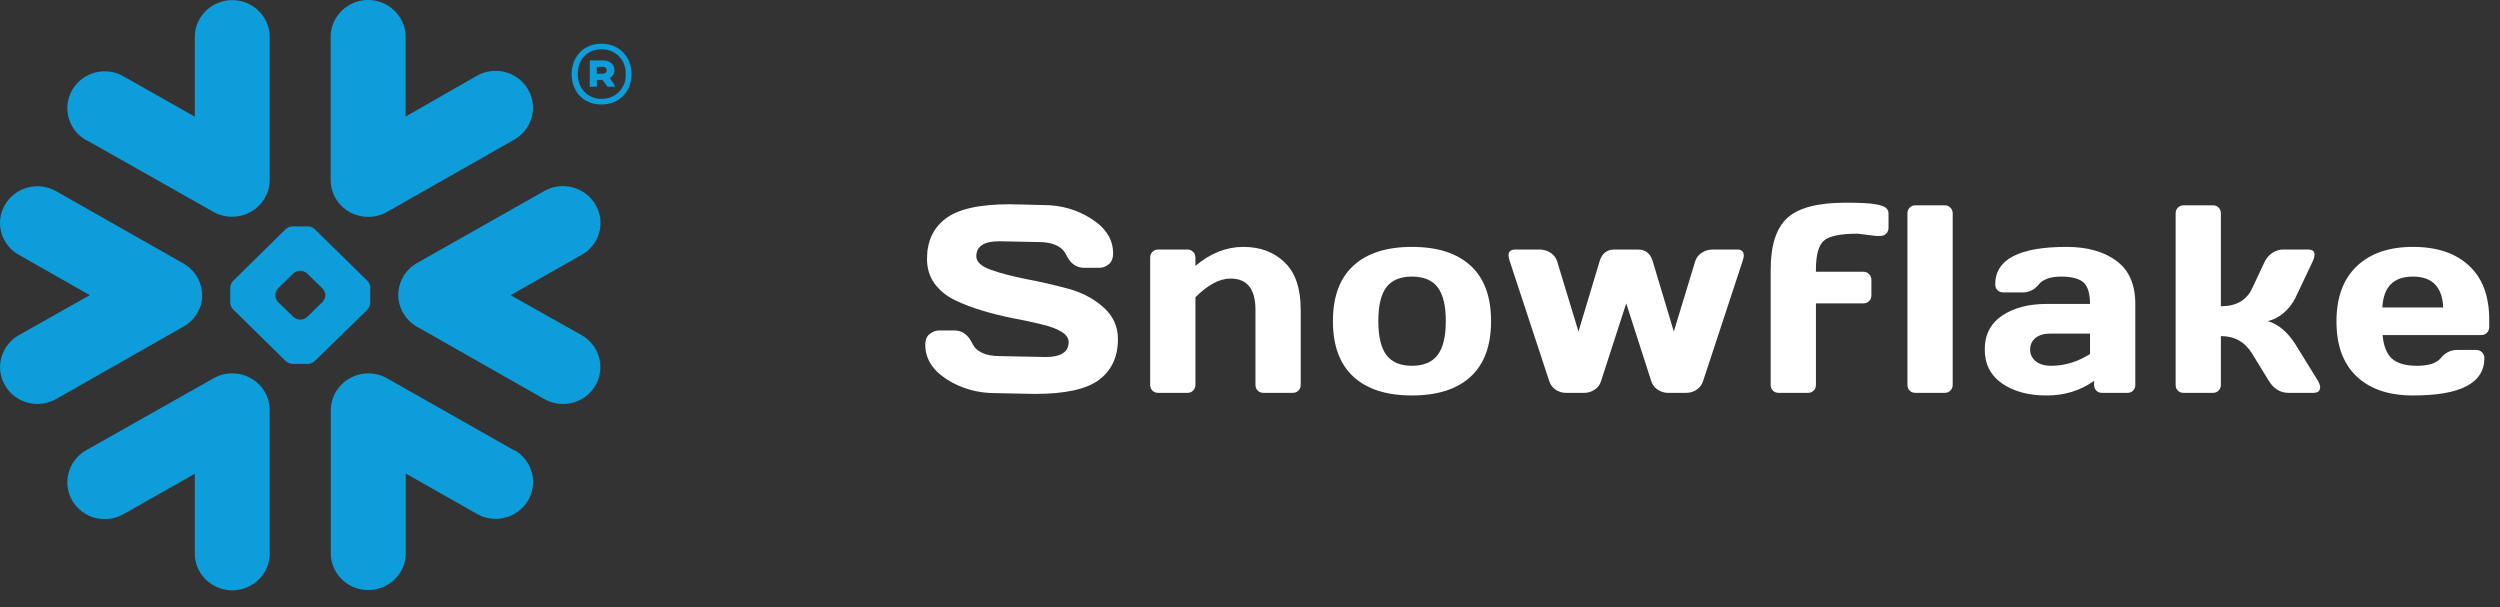 <svg width="140" height="34" viewBox="0 0 140 34" fill="none" xmlns="http://www.w3.org/2000/svg">
<rect x="0" y="0" width="140" height="34" fill="#333333" stroke="none"/>
<path fill-rule="evenodd" clip-rule="evenodd" d="M32.575 14.268L28.595 16.529L32.575 18.772C32.813 18.907 33.022 19.088 33.189 19.303C33.356 19.518 33.479 19.764 33.55 20.025C33.621 20.287 33.639 20.56 33.603 20.829C33.567 21.098 33.477 21.357 33.34 21.591C33.202 21.826 33.019 22.032 32.801 22.197C32.583 22.361 32.334 22.482 32.068 22.552C31.803 22.622 31.526 22.64 31.253 22.605C30.981 22.569 30.718 22.481 30.48 22.346L23.349 18.295C23.022 18.109 22.753 17.839 22.569 17.514C22.384 17.189 22.293 16.821 22.303 16.448C22.308 16.287 22.334 16.127 22.378 15.972C22.524 15.451 22.871 15.007 23.344 14.735L30.475 10.699C30.714 10.563 30.978 10.475 31.252 10.439C31.526 10.404 31.804 10.422 32.071 10.492C32.337 10.563 32.587 10.685 32.806 10.851C33.025 11.017 33.208 11.223 33.346 11.459C33.484 11.693 33.574 11.952 33.61 12.22C33.646 12.489 33.628 12.761 33.556 13.023C33.484 13.284 33.361 13.529 33.192 13.743C33.024 13.956 32.814 14.135 32.575 14.268ZM28.808 25.229L21.679 21.185C21.36 21.005 20.999 20.91 20.631 20.91C20.264 20.909 19.902 21.004 19.583 21.184C19.264 21.364 18.998 21.624 18.813 21.937C18.627 22.25 18.527 22.605 18.523 22.967V31.044C18.542 31.581 18.771 32.09 19.163 32.463C19.554 32.836 20.078 33.045 20.622 33.045C21.167 33.045 21.69 32.836 22.082 32.463C22.473 32.09 22.702 31.581 22.721 31.044V26.517L26.71 28.779C26.948 28.914 27.211 29.003 27.484 29.038C27.756 29.074 28.033 29.056 28.299 28.986C28.565 28.916 28.814 28.796 29.032 28.631C29.25 28.466 29.434 28.26 29.572 28.026C29.709 27.791 29.799 27.532 29.835 27.263C29.871 26.994 29.853 26.721 29.782 26.459C29.711 26.197 29.589 25.952 29.422 25.736C29.254 25.521 29.046 25.34 28.808 25.205V25.229ZM20.592 17.328L17.62 20.223C17.518 20.316 17.386 20.371 17.248 20.378H16.375C16.237 20.369 16.106 20.315 16.003 20.223L13.048 17.318C12.955 17.219 12.901 17.091 12.893 16.956V16.098C12.901 15.963 12.956 15.834 13.048 15.734L16.003 12.829C16.106 12.738 16.237 12.684 16.375 12.677H17.248C17.386 12.683 17.518 12.737 17.62 12.829L20.582 15.734C20.674 15.835 20.727 15.963 20.735 16.098V16.956C20.728 17.09 20.674 17.218 20.582 17.318L20.592 17.328ZM18.224 16.522C18.212 16.384 18.154 16.253 18.057 16.151L17.199 15.314C17.096 15.223 16.965 15.169 16.827 15.162H16.796C16.658 15.169 16.528 15.223 16.426 15.314L15.568 16.151C15.476 16.253 15.422 16.383 15.416 16.52V16.551C15.422 16.686 15.476 16.814 15.568 16.913L16.431 17.747C16.533 17.838 16.663 17.892 16.801 17.899H16.832C16.97 17.892 17.101 17.838 17.204 17.747L18.062 16.906C18.155 16.806 18.21 16.679 18.219 16.544L18.224 16.522ZM4.815 7.831L11.946 11.862C12.265 12.042 12.627 12.137 12.995 12.137C13.363 12.137 13.724 12.042 14.044 11.862C14.363 11.681 14.629 11.422 14.815 11.109C15.001 10.796 15.101 10.44 15.104 10.077V2.007C15.086 1.471 14.857 0.962 14.465 0.589C14.073 0.216 13.55 0.007 13.006 0.007C12.461 0.007 11.938 0.216 11.546 0.589C11.155 0.962 10.925 1.471 10.907 2.007V6.534L6.913 4.271C6.675 4.135 6.412 4.047 6.139 4.011C5.867 3.976 5.59 3.993 5.324 4.063C5.058 4.133 4.809 4.254 4.591 4.419C4.372 4.584 4.189 4.789 4.051 5.024C3.914 5.258 3.824 5.518 3.788 5.786C3.752 6.055 3.77 6.328 3.841 6.59C3.912 6.852 4.034 7.098 4.201 7.313C4.369 7.528 4.577 7.709 4.815 7.845V7.831ZM20.464 12.138C20.885 12.171 21.306 12.077 21.672 11.869L28.801 7.819C29.039 7.683 29.247 7.502 29.414 7.287C29.581 7.072 29.704 6.826 29.775 6.564C29.846 6.302 29.864 6.029 29.828 5.76C29.791 5.491 29.702 5.232 29.564 4.998C29.427 4.763 29.243 4.557 29.025 4.392C28.807 4.228 28.558 4.107 28.292 4.037C27.755 3.896 27.184 3.97 26.703 4.245L22.714 6.527V2C22.695 1.464 22.466 0.955 22.074 0.582C21.683 0.209 21.16 0 20.615 0C20.07 0 19.547 0.209 19.155 0.582C18.764 0.955 18.535 1.464 18.516 2V10.077C18.516 10.6 18.716 11.104 19.078 11.487C19.439 11.869 19.935 12.102 20.464 12.138ZM13.164 20.916C12.743 20.882 12.321 20.976 11.956 21.185L4.815 25.219C4.334 25.493 3.984 25.945 3.841 26.474C3.698 27.003 3.773 27.566 4.051 28.04C4.33 28.514 4.787 28.86 5.324 29.001C5.86 29.142 6.432 29.067 6.913 28.793L10.907 26.532V31.059C10.925 31.595 11.155 32.104 11.546 32.477C11.938 32.85 12.461 33.059 13.006 33.059C13.55 33.059 14.073 32.85 14.465 32.477C14.857 32.104 15.086 31.595 15.104 31.059V22.967C15.103 22.447 14.902 21.946 14.543 21.566C14.183 21.185 13.69 20.953 13.164 20.916ZM11.231 17.135C11.368 16.688 11.348 16.209 11.172 15.776C10.996 15.343 10.676 14.982 10.264 14.752L3.14 10.704C2.659 10.432 2.089 10.359 1.553 10.501C1.018 10.642 0.561 10.987 0.282 11.459C0.144 11.693 0.054 11.952 0.018 12.22C-0.018 12.488 0 12.761 0.072 13.022C0.143 13.283 0.266 13.528 0.434 13.742C0.602 13.956 0.812 14.135 1.05 14.268L5.03 16.529L1.05 18.772C0.812 18.907 0.604 19.087 0.436 19.302C0.269 19.517 0.146 19.762 0.075 20.024C0.004 20.285 -0.015 20.558 0.021 20.827C0.057 21.095 0.146 21.354 0.283 21.589C0.42 21.824 0.603 22.029 0.821 22.194C1.039 22.359 1.288 22.48 1.553 22.551C1.818 22.621 2.095 22.639 2.367 22.604C2.64 22.569 2.902 22.481 3.14 22.346L10.264 18.295C10.723 18.043 11.067 17.628 11.228 17.135H11.231ZM33.74 3.74H33.419V4.128H33.737C33.885 4.128 33.979 4.061 33.979 3.937C33.979 3.813 33.892 3.74 33.737 3.74H33.74ZM33.029 3.382H33.754C34.146 3.382 34.407 3.594 34.407 3.923C34.408 4.015 34.385 4.105 34.339 4.184C34.293 4.264 34.226 4.33 34.146 4.376L34.428 4.776V4.857H34.02L33.737 4.476H33.419V4.857H33.027L33.029 3.382ZM35.035 4.149C35.047 3.969 35.02 3.788 34.958 3.618C34.895 3.449 34.797 3.294 34.67 3.163C34.544 3.032 34.391 2.929 34.221 2.86C34.052 2.791 33.87 2.757 33.687 2.76C32.887 2.76 32.355 3.33 32.355 4.149C32.355 4.931 32.887 5.536 33.687 5.536C33.87 5.54 34.052 5.507 34.222 5.438C34.392 5.369 34.545 5.266 34.672 5.136C34.799 5.006 34.897 4.85 34.96 4.681C35.023 4.511 35.049 4.33 35.038 4.149H35.035ZM35.368 4.149C35.368 5.076 34.74 5.851 33.677 5.851C32.614 5.851 32.012 5.069 32.012 4.149C32.012 3.23 32.633 2.448 33.677 2.448C34.721 2.448 35.366 3.22 35.366 4.149H35.368Z" fill="#0D9DDA"/>
<path d="M131.97 21.077C131.218 20.364 130.842 19.339 130.842 18.001C130.842 16.658 131.22 15.628 131.977 14.91C132.734 14.188 133.784 13.826 135.126 13.826C136.469 13.826 137.517 14.178 138.269 14.881C139.021 15.579 139.396 16.582 139.396 17.891V18.309C139.396 18.44 139.353 18.55 139.265 18.638C139.182 18.721 139.074 18.763 138.942 18.763H133.427C133.476 19.363 133.647 19.8 133.94 20.074C134.238 20.347 134.711 20.484 135.361 20.484C136.01 20.484 136.455 20.337 136.694 20.044C136.933 19.752 137.229 19.602 137.58 19.598H138.671C138.803 19.598 138.911 19.642 138.994 19.73C139.082 19.812 139.125 19.92 139.125 20.052C139.125 21.453 137.79 22.151 135.119 22.146C133.771 22.146 132.722 21.79 131.97 21.077ZM133.413 17.217H136.818C136.77 16.065 136.203 15.489 135.119 15.489C134.04 15.489 133.471 16.065 133.413 17.217Z" fill="white"/>
<path d="M129.929 21.678C129.929 21.893 129.802 22 129.548 22H128.164C127.695 22 127.322 21.77 127.043 21.311L126.113 19.795C125.713 19.146 125.132 18.821 124.37 18.821V21.553C124.37 21.685 124.326 21.793 124.238 21.875C124.155 21.959 124.05 22 123.923 22H122.283C122.151 22 122.043 21.959 121.96 21.875C121.877 21.793 121.836 21.685 121.836 21.553V11.951C121.836 11.819 121.877 11.712 121.96 11.629C122.048 11.541 122.156 11.497 122.283 11.497H123.923C124.055 11.497 124.163 11.541 124.246 11.629C124.329 11.712 124.37 11.819 124.37 11.951V17.151C125.22 17.151 125.801 16.822 126.113 16.163L126.816 14.668C126.914 14.459 127.058 14.29 127.249 14.163C127.439 14.036 127.644 13.973 127.864 13.973H129.248C129.492 13.973 129.614 14.068 129.614 14.258C129.614 14.366 129.575 14.502 129.497 14.668L128.552 16.661C128.391 16.993 128.171 17.278 127.893 17.518C127.615 17.757 127.314 17.911 126.992 17.979C127.593 18.16 128.113 18.599 128.552 19.297L129.797 21.311C129.88 21.453 129.924 21.575 129.929 21.678Z" fill="white"/>
<path d="M112.113 21.473C111.469 21.023 111.146 20.389 111.146 19.568C111.146 18.748 111.469 18.118 112.113 17.679C112.763 17.239 113.598 17.02 114.618 17.02H117.042C117.042 16.448 116.923 16.05 116.684 15.826C116.444 15.601 116.024 15.489 115.424 15.489C114.828 15.489 114.408 15.638 114.164 15.935C113.925 16.229 113.629 16.375 113.278 16.375H112.187C112.055 16.375 111.945 16.334 111.857 16.25C111.774 16.163 111.732 16.055 111.732 15.928C111.732 14.527 113.063 13.826 115.724 13.826C116.886 13.826 117.819 14.087 118.522 14.61C119.225 15.127 119.577 15.931 119.577 17.02V21.553C119.577 21.685 119.535 21.793 119.452 21.875C119.369 21.959 119.262 22 119.13 22H117.716C117.584 22 117.477 21.959 117.394 21.875C117.311 21.788 117.27 21.68 117.27 21.553V21.326C116.498 21.878 115.607 22.151 114.596 22.146C113.59 22.146 112.763 21.922 112.113 21.473ZM114.794 18.682C114.452 18.682 114.181 18.765 113.981 18.931C113.786 19.097 113.688 19.312 113.688 19.576C113.688 19.839 113.791 20.057 113.996 20.227C114.201 20.398 114.491 20.484 114.867 20.484C115.619 20.484 116.344 20.264 117.042 19.825V18.682H114.794Z" fill="white"/>
<path d="M106.816 21.553V11.951C106.816 11.819 106.858 11.712 106.941 11.629C107.029 11.541 107.136 11.497 107.263 11.497H108.904C109.031 11.497 109.136 11.541 109.219 11.629C109.307 11.712 109.351 11.819 109.351 11.951V21.553C109.351 21.68 109.307 21.788 109.219 21.875C109.136 21.959 109.031 22 108.904 22H107.263C107.136 22 107.029 21.959 106.941 21.875C106.858 21.788 106.816 21.68 106.816 21.553Z" fill="white"/>
<path d="M105.04 13.211L104.029 13.086C103.057 13.086 102.425 13.218 102.132 13.482C101.839 13.741 101.692 14.28 101.692 15.101V15.218H104.344C104.476 15.218 104.583 15.262 104.666 15.35C104.754 15.433 104.798 15.54 104.798 15.672V16.544C104.798 16.675 104.754 16.783 104.666 16.866C104.583 16.949 104.476 16.99 104.344 16.99H101.692V21.553C101.692 21.685 101.648 21.793 101.561 21.875C101.478 21.959 101.373 22 101.246 22H99.605C99.473 22 99.366 21.959 99.283 21.875C99.2 21.793 99.158 21.685 99.158 21.553V15.101C99.158 13.738 99.468 12.774 100.088 12.207C100.708 11.636 101.797 11.351 103.355 11.351C104.156 11.351 104.715 11.38 105.032 11.438C105.35 11.497 105.55 11.57 105.633 11.658C105.716 11.741 105.757 11.839 105.757 11.951V12.757C105.757 12.889 105.713 12.998 105.625 13.086C105.542 13.169 105.438 13.211 105.311 13.211H105.04Z" fill="white"/>
<path d="M84.543 14.617C84.503 14.49 84.481 14.385 84.477 14.302C84.477 14.087 84.599 13.977 84.843 13.973H86.205C86.435 13.973 86.64 14.031 86.82 14.148C87.001 14.261 87.126 14.417 87.194 14.617L88.395 18.565L89.582 14.617C89.713 14.188 89.992 13.973 90.416 13.973H91.713C92.143 13.973 92.421 14.188 92.548 14.617L93.734 18.565L94.936 14.617C95.004 14.417 95.128 14.261 95.309 14.148C95.49 14.031 95.695 13.973 95.924 13.973H97.287C97.526 13.973 97.648 14.082 97.653 14.302C97.653 14.39 97.631 14.495 97.587 14.617L95.368 21.355C95.299 21.556 95.177 21.714 95.001 21.831C94.826 21.944 94.638 22 94.438 22H93.405C93.205 22 93.014 21.941 92.834 21.824C92.653 21.702 92.533 21.546 92.475 21.355L91.068 16.99L89.655 21.355C89.596 21.546 89.477 21.702 89.296 21.824C89.115 21.941 88.925 22 88.725 22H87.692C87.492 22 87.304 21.944 87.128 21.831C86.952 21.714 86.83 21.556 86.762 21.355L84.543 14.617Z" fill="white"/>
<path d="M75.787 21.092C75.025 20.389 74.644 19.354 74.644 17.986C74.644 16.614 75.025 15.579 75.787 14.881C76.549 14.178 77.643 13.826 79.068 13.826C80.499 13.826 81.595 14.178 82.357 14.881C83.119 15.579 83.499 16.614 83.499 17.986C83.499 19.354 83.119 20.389 82.357 21.092C81.595 21.795 80.499 22.146 79.068 22.146C77.643 22.146 76.549 21.795 75.787 21.092ZM77.64 16.082C77.337 16.477 77.186 17.11 77.186 17.979C77.186 18.848 77.337 19.483 77.64 19.883C77.943 20.284 78.419 20.484 79.068 20.484C79.723 20.484 80.201 20.284 80.504 19.883C80.811 19.483 80.965 18.848 80.965 17.979C80.965 17.11 80.811 16.477 80.504 16.082C80.201 15.687 79.723 15.489 79.068 15.489C78.419 15.489 77.943 15.687 77.64 16.082Z" fill="white"/>
<path d="M64.41 21.553V14.427C64.41 14.295 64.452 14.188 64.535 14.104C64.623 14.017 64.73 13.973 64.857 13.973H66.498C66.624 13.973 66.73 14.017 66.812 14.104C66.9 14.188 66.944 14.295 66.944 14.427V14.888C67.784 14.18 68.678 13.826 69.625 13.826C70.577 13.826 71.351 14.117 71.947 14.698C72.543 15.274 72.84 16.158 72.84 17.349V21.553C72.84 21.68 72.796 21.788 72.709 21.875C72.626 21.959 72.518 22 72.386 22H70.753C70.626 22 70.519 21.959 70.431 21.875C70.348 21.788 70.306 21.68 70.306 21.553V17.349C70.306 16.182 69.84 15.599 68.907 15.599C68.297 15.599 67.643 15.948 66.944 16.646V21.553C66.944 21.68 66.9 21.788 66.812 21.875C66.73 21.959 66.624 22 66.498 22H64.857C64.73 22 64.623 21.959 64.535 21.875C64.452 21.788 64.41 21.68 64.41 21.553Z" fill="white"/>
<path d="M51.816 19.312C51.816 19.024 51.902 18.819 52.073 18.697C52.244 18.57 52.41 18.506 52.571 18.506H53.442C53.882 18.506 54.216 18.746 54.446 19.224C54.675 19.703 55.19 19.942 55.991 19.942L58.555 19.993C59.414 19.993 59.844 19.712 59.844 19.151C59.844 18.726 59.319 18.392 58.269 18.148C57.8 18.035 57.283 17.925 56.716 17.818C56.15 17.706 55.586 17.566 55.024 17.4C54.468 17.234 53.955 17.039 53.486 16.814C53.018 16.59 52.637 16.282 52.344 15.892C52.056 15.496 51.912 15.032 51.912 14.5C51.912 13.519 52.261 12.764 52.959 12.237C53.657 11.705 54.858 11.438 56.562 11.438L58.423 11.482C59.424 11.482 60.325 11.741 61.126 12.259C61.931 12.771 62.334 13.414 62.334 14.185C62.334 14.473 62.248 14.681 62.078 14.808C61.907 14.935 61.743 14.998 61.587 14.998H60.715C60.276 14.998 59.941 14.759 59.712 14.28C59.482 13.797 58.967 13.555 58.166 13.555L55.962 13.511C55.102 13.511 54.673 13.792 54.673 14.354C54.673 14.661 54.944 14.913 55.486 15.108C56.033 15.303 56.692 15.477 57.463 15.628C58.24 15.774 59.019 15.953 59.8 16.163C60.581 16.373 61.243 16.719 61.785 17.203C62.331 17.681 62.605 18.279 62.605 18.997C62.605 19.979 62.253 20.735 61.55 21.268C60.852 21.795 59.653 22.059 57.954 22.059L55.735 22.015C54.734 22.015 53.831 21.758 53.025 21.246C52.219 20.728 51.816 20.084 51.816 19.312Z" fill="white"/>
</svg>
